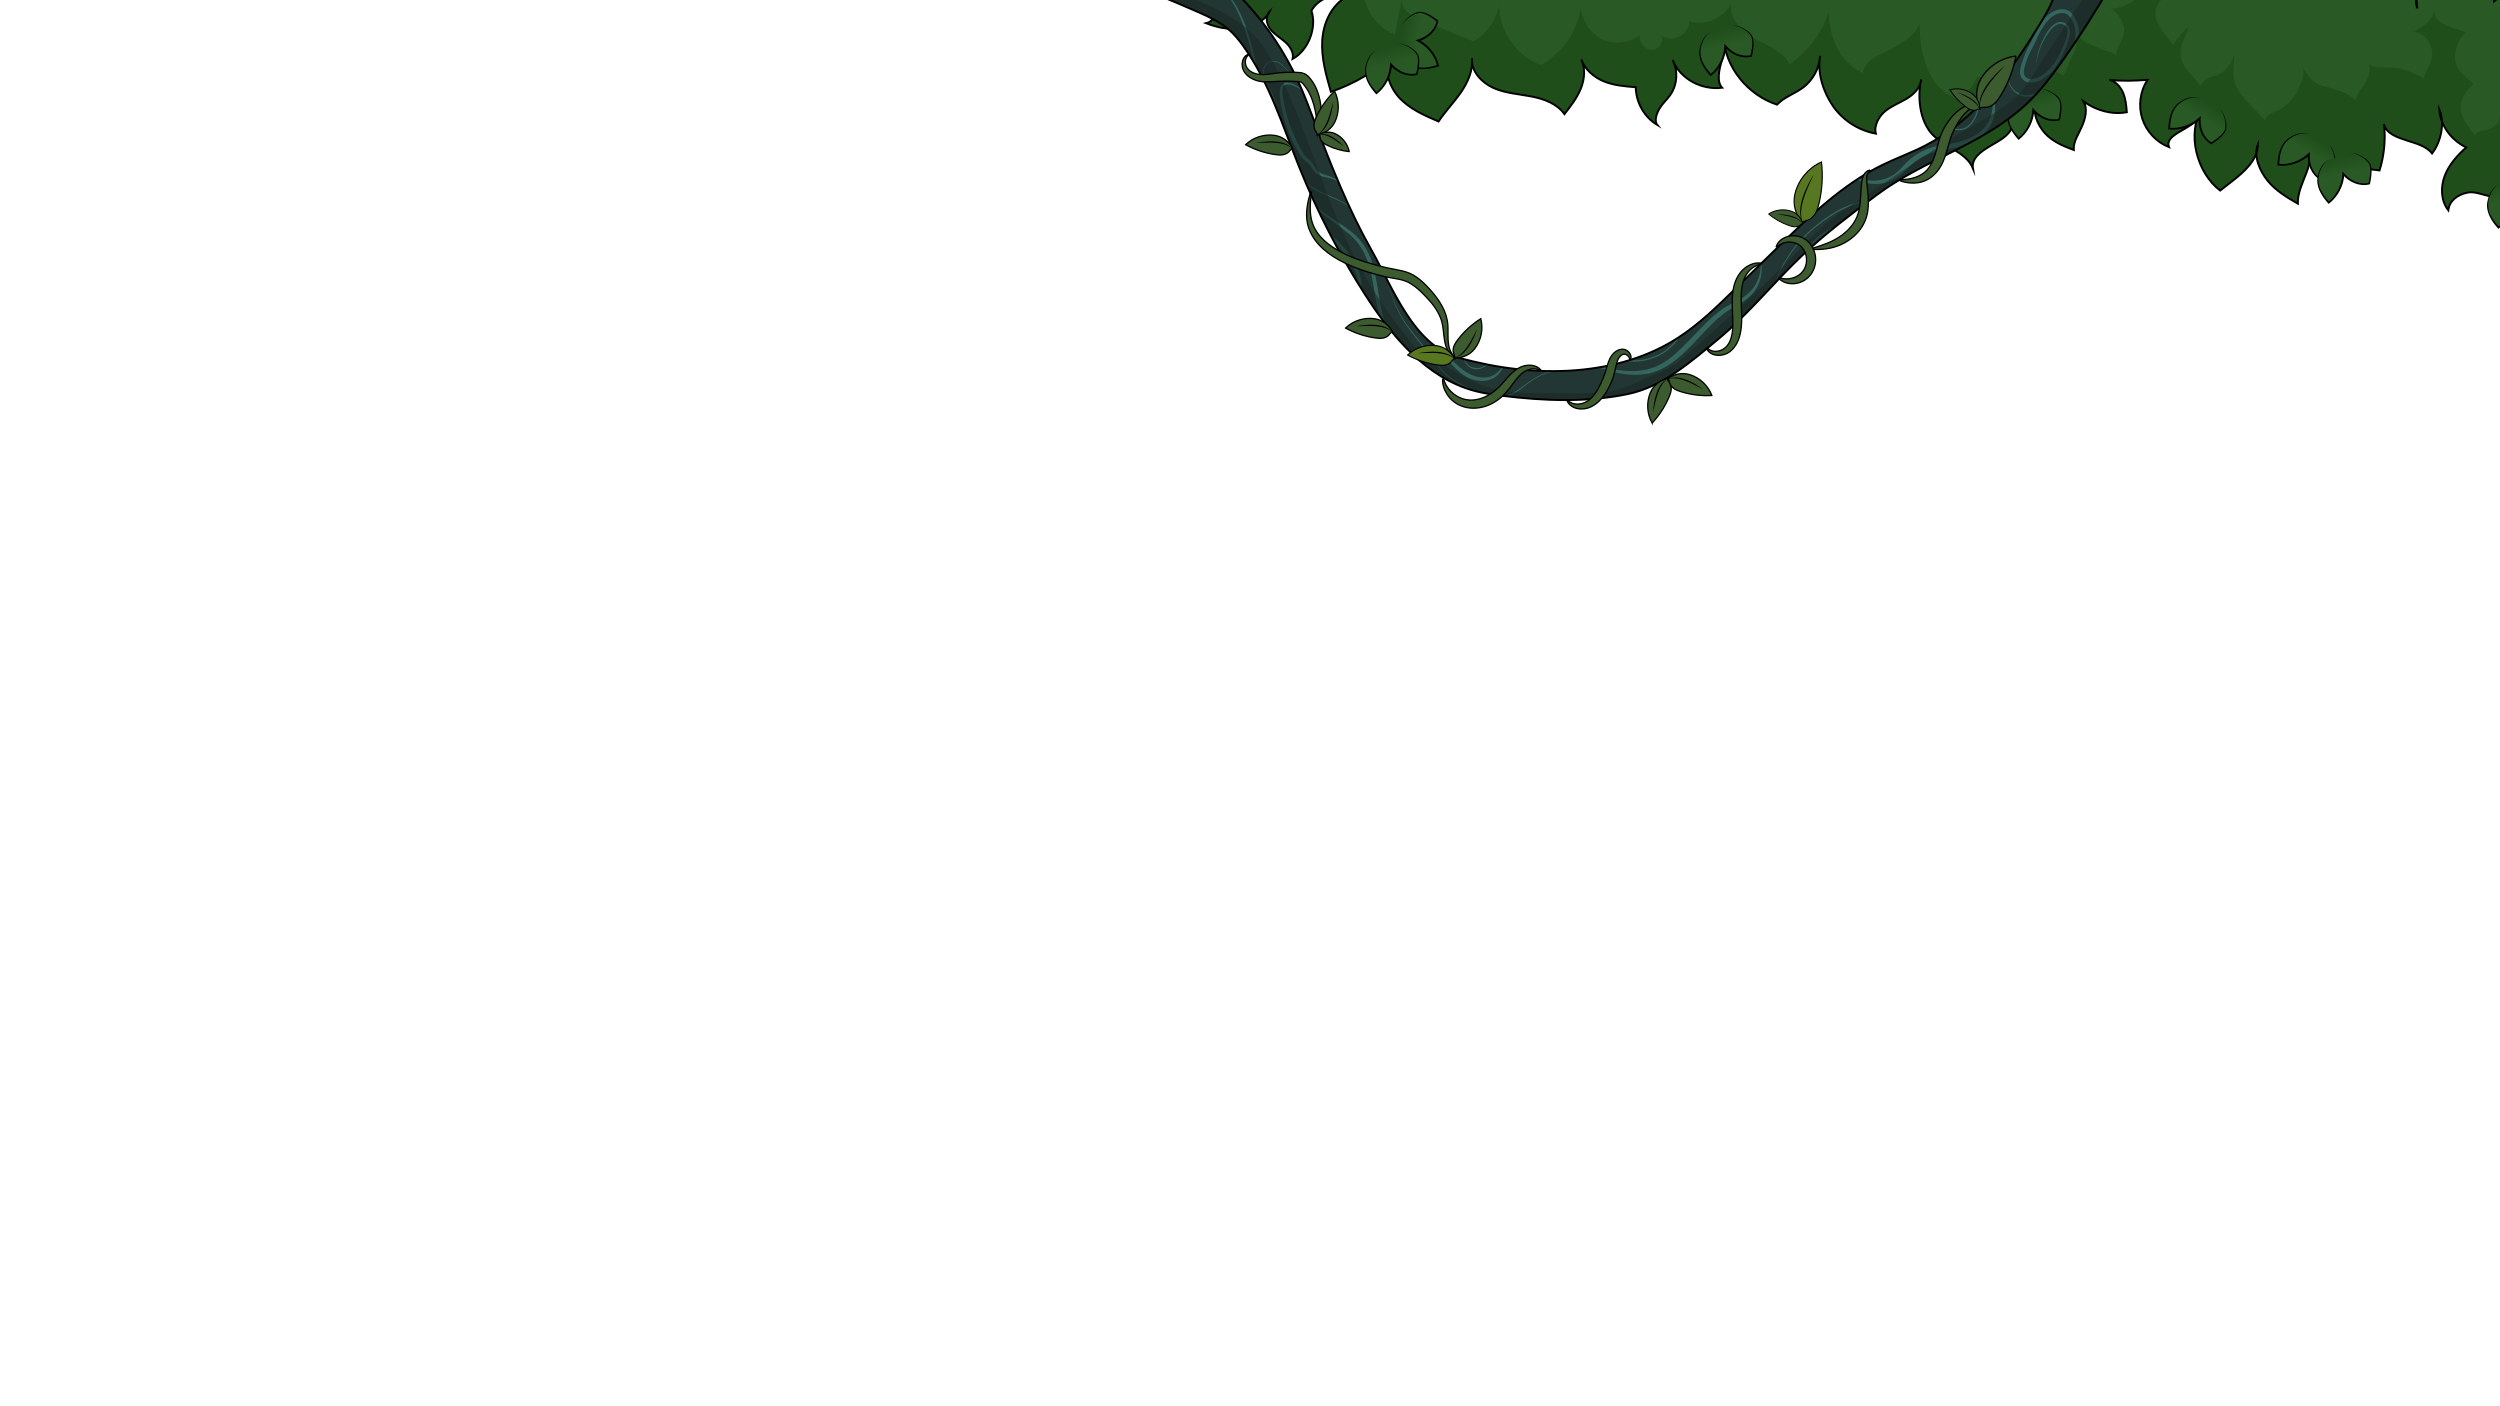 <svg viewBox="0 0 1920 1080" version="1.1" xmlns:xlink="http://www.w3.org/1999/xlink" xmlns="http://www.w3.org/2000/svg">
  <defs>
    <style>
      .cls-1 {
        fill: #577721;
        stroke-width: .89px;
      }

      .cls-1, .cls-2, .cls-3, .cls-4, .cls-5 {
        stroke-miterlimit: 10;
      }

      .cls-1, .cls-3, .cls-4, .cls-5 {
        stroke: #000;
      }

      .cls-6 {
        clip-path: url(#clippath);
      }

      .cls-7 {
        fill: #223633;
      }

      .cls-7, .cls-8, .cls-9, .cls-10, .cls-11, .cls-12, .cls-13, .cls-14, .cls-15, .cls-16, .cls-17, .cls-18, .cls-19, .cls-20, .cls-21 {
        stroke-width: 0px;
      }

      .cls-8, .cls-2, .cls-5 {
        fill: none;
      }

      .cls-9 {
        fill: url(#linear-gradient);
      }

      .cls-2 {
        stroke: #34665d;
      }

      .cls-10 {
        fill: #182623;
        mix-blend-mode: multiply;
        opacity: .52;
      }

      .cls-10, .cls-22 {
        isolation: isolate;
      }

      .cls-23 {
        clip-path: url(#clippath-1);
      }

      .cls-11 {
        fill: #000;
      }

      .cls-3, .cls-4 {
        fill: #3c5b2e;
      }

      .cls-4 {
        stroke-width: .75px;
      }

      .cls-12 {
        fill: #295924;
      }

      .cls-13 {
        fill: url(#linear-gradient-4);
      }

      .cls-14 {
        fill: url(#linear-gradient-2);
      }

      .cls-15 {
        fill: url(#linear-gradient-3);
      }

      .cls-16 {
        fill: url(#linear-gradient-8);
      }

      .cls-17 {
        fill: url(#linear-gradient-7);
      }

      .cls-18 {
        fill: url(#linear-gradient-5);
      }

      .cls-19 {
        fill: url(#linear-gradient-6);
      }

      .cls-5 {
        stroke-width: 1.5px;
      }

      .cls-20 {
        fill: #1f4e1a;
      }

      .cls-21 {
        fill: #34665d;
      }
    </style>
    <clipPath id="clippath">
      <path d="M1856.34,5.69c-2-5.08-.48-11.34,3.63-14.95,3.57-3.13,8.59-4.2,12.14-7.35s6.21-10.78,1.64-12.06c2.99,1.94,6.89.98,10.43.61,16-1.67,31.74,12.86,31.36,28.94,4.26-3.72,10.32-5.3,15.51-3.06-4.39-2.09-5.76-7.84-4.99-12.64.77-4.8,3.08-9.24,3.94-14.03.86-4.78-.25-10.54-4.52-12.87,14.01.16,28.63,1.55,40.53,8.97,11.89,7.42,22.39,21.29,17.84,34.55-.63-7.36,3.47-14.9,9.98-18.38,3.75-2,8.18-2.75,11.49-5.42,4.26-3.43,6.98-9.58,4.59-14.5,8.52,4.51,14.89,12.89,16.96,22.31,2.06,9.42.57,19.03-5.28,26.69,4.32-7.24,12.45-12.05,20.87-12.36,6.32-.24,12.57,1.88,18.87,1.48,6.31-.4,15.07-3.72,14.65-10.02,1.21,11.69,11.19,21.24,11.75,32.99.36,7.52-3.34,14.77-8.46,20.29-5.12,5.52-9.38,11.59-15.77,15.57,6.72-3.82,14.71,1.41,21.41,5.27,6.04,3.48,12.67,5.95,19.51,7.29-7.75,1.51-14.75,6.53-18.67,13.39-1.97,3.45-3.21,7.34-5.67,10.46s-7.28,6.86-10.92,5.26c9.27,7.68,13.55,20.88,10.55,32.53-6.5-5.3-15.86-4.29-24.22-3.68-8.36.62-18.44,1.3-22.93-5.78,5.76,7.36,8.09,17.29,6.23,26.45-1.8,8.83-7.13,18.41-2.47,26.12-10.53-9.43-23.96-15.58-37.98-17.37-5.1-.65-10.37-.77-15.12-2.74-4.75-1.97-9.97-7.84-9.68-12.97.93,7.53-1.94,15.44-7.49,20.62-2.21,2.06-4.83,3.74-6.59,6.21-1.75,2.46-2.37,6.14-.34,8.38-7.22-2.99-14.65-6.11-20.17-11.64-5.53-5.53-10.22-14.83-7.22-22.04-5.48,3.91-12.52,5.55-19.17,4.49-6.02-.96-11.96-4.04-17.91-2.71-7.31,1.64-13.45,6.07-14.38,13.5-5.69-7.29-6.03-17.74-2.76-26.38s9.65-15.75,16.53-21.92c-11.36-5.45-19.81-16.56-20.66-29.14,4.44,10.45,1.36,24.8-5.54,33.82-4.58-5.85-12.44-7.69-19.49-10s-15.93-5.26-17.43-12.53c1.31,11.92.13,24.11-3.44,35.55-10.22-1.57-20.73-.91-30.83-3.09-10.1-2.19-20.74-8.9-23.81-18.77,3.42,7.45,1.33,16.21-1.59,23.87s-6.7,15.33-6.54,23.52c-8.39-4.87-16.94-9.97-23.08-17.49-6.14-7.52-11.1-18.88-7.59-27.93-.15,11.96-10.48,20.97-19.92,28.32-3.02,2.35-6.04,4.69-9.06,7.04-18.03-13.84-25.82-43.65-14.06-63.11.6,7.03-6.68,11.8-12.74,15.41s-15.12,7.83-12.45,14.36c-9.64-3.78-17.4-12.06-20.55-21.91-3.15-9.85-1.65-21.1,4-29.78-9.54.71-19.84,1.1-29.33-.07,4.93,1.18,8.68,5.38,10.64,10.06,1.96,4.67,2.41,9.81,2.83,14.86-11.56,2.13-23.6-1.36-33.15-8.22,3.16,5.66,1.37,12.75-1.13,18.73-2.5,5.98-7,12.06-6.47,18.52-8.03-3.01-16.24-6.44-22.03-12.76-5.79-6.32-10.63-17.24-6.15-24.55-1.48,9.51-9.44,17.37-18.84,19.44-2.88,7.24-10.68,10.94-17.37,14.94s-14.36,9.29-13.05,16.98c-5.41-12.84-22.26-16.12-31.58-26.47-9.33-10.36-11.21-28.23-8.14-41.83-.51,6.33-5.54,11.38-10.95,14.7-5.41,3.32-11.5,5.54-16.47,9.5s-9.15,11.37-7.38,17.47c-13.13-2.34-25.22-10.06-32.85-21-7.63-10.94-12.3-25.62-9.96-38.75-.57,9.48-5.48,18.62-13.08,24.33-6.42,4.82-14.58,7.3-20.05,13.17-22.65-7.54-40.01-28.72-41.2-52.57,2.93,5.82.63,12.75-1.26,18.99-1.89,6.23-4.16,15.86.31,20.59-15.67,1.96-32.19-6.64-38.03-21.32,4.36,8.43,3.6,19.27-1.89,27.01-2.49,3.51-5.83,6.38-8.04,10.08-2.21,3.69-4.51,9.51-1.79,12.84-10-5.97-16.51-17.38-16.56-29.02-8.13-.64-16.4-1.31-24-4.28-7.6-2.96-15.24-9.24-17.8-16.99,3.27,7,2.44,15.37-.49,22.52-2.93,7.15-7.74,13.34-12.5,19.43-5.68-8.11-15.84-11.76-25.57-13.61-9.73-1.85-19.87-2.43-28.91-6.48-9.04-4.05-17.37-12.82-16.5-22.69.85,9.33-3.26,18.45-8.59,26.15s-11.94,14.47-17.12,22.27c-11.07-4.73-22.5-9.71-30.55-18.66-8.04-8.95-12.48-23.8-5.96-33.91-4.79,7.57-12.23,13.07-19.92,17.65-8.3,4.94-17.12,9.02-26.26,12.15-3.72-12.95-7.47-26.21-6.62-39.66s7.2-27.34,19.15-33.57c-10-3.14-22.35,1.76-27.47,10.89,4.39,13.08-2.34,30.45-14.43,37.09,1.15-4.86-2.01-9.74-5.75-13.05-3.74-3.31-8.26-5.82-11.32-9.77s-4.13-10.18-.56-13.68c-3.55,7.93-14.69,11.79-23.3,13.02-8.6,1.23-17.37-.83-25.48-3.95,5.04-1.11,8.48-6.94,7-11.89-.62-2.07-1.94-3.89-2.52-5.97-1.21-4.3,1.02-8.98,4.37-11.93,3.35-2.95,7.66-4.54,11.86-6.07-8.02-20.61-.38-45.28,18.4-56.97-5.53,7.59,1.57,17.96,9,23.7s16.62,12.44,15.74,21.79c1.98-15.42,16.76-29.09,32.28-28.03,5.77,8.43,8.84,18.68,8.68,28.9-.79-20.8,16.48-41.08,36.73-45.92-2.77,7.69,4.24,15.05,10.02,20.82,5.79,5.77,11.01,15.44,5.39,21.37,7.41-5.95,18.34-7.36,27.04-3.52,6.88-17.2,22.24-30.77,40.15-35.48-.86,9.92,7.77,17.91,16.04,23.44s17.77,11.31,20.27,20.94c9.67-11.92,27.51-18.35,42.05-13.44,7.07,2.39,13.73,6.91,21.18,6.64,5.72-16.12,19.13-27.54,35.13-33.58-2.28,8.78,6.58,16.11,14.32,20.85,11.8,7.24,23.61,14.47,35.41,21.71,7.34-16.18,27.19-24.53,44.8-22.22,4.81,8.29,5.14,19.02.83,27.58,10.33-10.4,26.08-13.97,40.34-10.55-2.22,5.05,2.77,9.65,8.1,11.08,5.33,1.44,11.01.34,16.49,1.04,5.48.7,11.46,4.37,11.45,9.89,2.23-15.83,16.04-26.63,28.62-36.49,7.07-5.55,14.15-11.09,21.22-16.64-5.79,9.07,5.47,20.34,15.43,24.4,9.96,4.07,21.6,4.6,30,11.32-2.61-9.43,3.31-19.37,10.42-26.1,7.11-6.73,16.34-10.65,25.37-14.44-6.67,4.32-4.18,14.78.41,21.27,4.59,6.49,10.87,13.28,9.49,21.11,8.08-16.22,26.23-26.32,44.33-25.49-5.27,1.81-4.51,9.38-3.11,14.77s.56,13.4-5,13.56c5.66-8.58,19.24-8.39,29.33-6.44,10.09,1.95,18.92,7.84,27.25,13.85,8.17-22.18,28.49-42.08,51.55-47.28,11.78,8.59,20.38,21.45,23.8,35.63,10.63-16.27,32.14-24.47,51.32-21.34-5.48,4.31-3.96,13.02-.87,19.28s7.37,12.86,5.71,19.64c4.19-11.12,14.51-20.23,25.66-24.34,7.07,10.45,7.56,24.76,8.54,37.33l-.02.06Z" class="cls-8"></path>
    </clipPath>
    <linearGradient gradientUnits="userSpaceOnUse" gradientTransform="translate(0 1080) scale(1 -1)" y2="1021.83" x2="1555.67" y1="971.58" x1="1567.94" id="linear-gradient">
      <stop stop-color="#295924" offset=".49"></stop>
      <stop stop-color="#1f4e1a" offset=".73"></stop>
    </linearGradient>
    <linearGradient gradientUnits="userSpaceOnUse" gradientTransform="translate(0 1080) scale(1 -1)" y2="953.53" x2="1924.16" y1="903.28" x1="1936.43" id="linear-gradient-2">
      <stop stop-color="#295924" offset=".49"></stop>
      <stop stop-color="#1f4e1a" offset=".73"></stop>
    </linearGradient>
    <linearGradient gradientUnits="userSpaceOnUse" gradientTransform="translate(-1087.19 -1056.3) rotate(44.22) scale(1 -1)" y2="1179.42" x2="2863.31" y1="1129.17" x1="2875.57" id="linear-gradient-3">
      <stop stop-color="#295924" offset=".49"></stop>
      <stop stop-color="#1f4e1a" offset=".73"></stop>
    </linearGradient>
    <linearGradient gradientUnits="userSpaceOnUse" gradientTransform="translate(3104.41 914.75) rotate(-65.54) scale(1 -1)" y2="2226.67" x2="-36.03" y1="2176.42" x1="-23.76" id="linear-gradient-4">
      <stop stop-color="#295924" offset=".49"></stop>
      <stop stop-color="#1f4e1a" offset=".73"></stop>
    </linearGradient>
    <linearGradient gradientUnits="userSpaceOnUse" gradientTransform="translate(0 1080) scale(1 -1)" y2="1056.74" x2="1062.41" y1="1006.49" x1="1074.68" id="linear-gradient-5">
      <stop stop-color="#295924" offset=".49"></stop>
      <stop stop-color="#1f4e1a" offset=".73"></stop>
    </linearGradient>
    <linearGradient gradientUnits="userSpaceOnUse" gradientTransform="translate(0 1080) scale(1 -1)" y2="1070.76" x2="1319.17" y1="1020.51" x1="1331.44" id="linear-gradient-6">
      <stop stop-color="#295924" offset=".49"></stop>
      <stop stop-color="#1f4e1a" offset=".73"></stop>
    </linearGradient>
    <linearGradient gradientUnits="userSpaceOnUse" gradientTransform="translate(0 1080) scale(1 -1)" y2="972.68" x2="1793.81" y1="922.43" x1="1806.07" id="linear-gradient-7">
      <stop stop-color="#295924" offset=".49"></stop>
      <stop stop-color="#1f4e1a" offset=".73"></stop>
    </linearGradient>
    <linearGradient gradientUnits="userSpaceOnUse" gradientTransform="translate(-1124.53 -1026.34) rotate(44.69) scale(1 -1)" y2="1210.85" x2="2780.28" y1="1160.59" x1="2792.55" id="linear-gradient-8">
      <stop stop-color="#295924" offset=".49"></stop>
      <stop stop-color="#1f4e1a" offset=".73"></stop>
    </linearGradient>
    <clipPath id="clippath-1">
      <path d="M925.5-11.76c6.43-1.02,13.19.16,18.9,3.3,4.99,2.75,9.07,6.87,12.92,11.07,15.95,17.42,29.21,37.29,39.16,58.71,4.95,10.66,9.08,21.67,13.25,32.65,12.63,33.23,25.76,66.42,43.2,97.4s32.7,73.57,66.92,83.21c59.67,16.81,123.42,14.42,169.18-15.37,15.93-10.37,29.64-23.74,43.24-37.01,10.88-10.62,21.75-21.24,32.63-31.86,24.71-24.12,49.99-48.66,81.03-63.8,10.6-5.17,21.75-9.18,32.25-14.54,38.34-19.56,65.45-55.59,87.76-92.41,5.19-8.57,11.33-18.14,12.81-28.06h40.69c-10.28,17.61-21.26,34.81-32.9,51.54-9.2,13.23-18.88,26.25-30.67,37.23-32.88,30.62-79,42.75-114.93,69.74-19.46,14.61-38.97,29.27-56.65,45.99-22.14,20.95-41.28,45.03-64.74,64.49-20.87,17.3-42.72,36.58-69.27,42.1-31.82,6.61-64.79,5.31-97.04,1.29-6.83-.85-13.67-1.83-20.33-3.58-37.24-9.78-63.96-41.99-84.75-74.4-19.87-30.97-36.81-63.82-50.52-97.97-12.69-31.62-22.88-64.84-42.76-92.52-3.25-4.52-6.77-8.9-10.97-12.56-6.79-5.92-15.1-9.76-23.34-13.41-11.4-5.05-22.89-9.89-34.47-14.52l39.39-6.73v.02Z" class="cls-8"></path>
    </clipPath>
  </defs>
  <g class="cls-22">
    <g data-name="Layer 1" id="Layer_1">
      <g id="FOREGROUND3">
        <g>
          <path d="M1856.34,5.69c-2-5.08-.48-11.34,3.63-14.95,3.57-3.13,8.59-4.2,12.14-7.35,3.55-3.15,6.21-10.78,1.64-12.06,2.99,1.94,6.89.98,10.43.61,16-1.67,31.74,12.86,31.36,28.94,4.26-3.72,10.32-5.3,15.51-3.06-4.39-2.09-5.76-7.84-4.99-12.64s3.08-9.24,3.94-14.03c.86-4.78-.25-10.54-4.52-12.87,14.01.16,28.63,1.55,40.53,8.97,11.89,7.42,22.39,21.29,17.84,34.55-.63-7.36,3.47-14.9,9.98-18.38,3.75-2,8.18-2.75,11.49-5.42,4.26-3.43,6.98-9.58,4.59-14.5,8.52,4.51,14.89,12.89,16.96,22.31,2.06,9.42.57,19.03-5.28,26.69,4.32-7.24,12.45-12.05,20.87-12.36,6.32-.24,12.57,1.88,18.87,1.48,6.31-.4,15.07-3.72,14.65-10.02,1.21,11.69,11.19,21.24,11.75,32.99.36,7.52-3.34,14.77-8.46,20.29-5.12,5.52-9.38,11.59-15.77,15.57,6.72-3.82,14.71,1.41,21.41,5.27,6.04,3.48,12.67,5.95,19.51,7.29-7.75,1.51-14.75,6.53-18.67,13.39-1.97,3.45-3.21,7.34-5.67,10.46s-7.28,6.86-10.92,5.26c9.27,7.68,13.55,20.88,10.55,32.53-6.5-5.3-15.86-4.29-24.22-3.68-8.36.62-18.44,1.3-22.93-5.78,5.76,7.36,8.09,17.29,6.23,26.45-1.8,8.83-7.13,18.41-2.47,26.12-10.53-9.43-23.96-15.58-37.98-17.37-5.1-.65-10.37-.77-15.12-2.74s-9.97-7.84-9.68-12.97c.93,7.53-1.94,15.44-7.49,20.62-2.21,2.06-4.83,3.74-6.59,6.21-1.75,2.46-2.37,6.14-.34,8.38-7.22-2.99-14.65-6.11-20.17-11.64-5.53-5.53-10.22-14.83-7.22-22.04-5.48,3.91-12.52,5.55-19.17,4.49-6.02-.96-11.96-4.04-17.91-2.71-7.31,1.64-13.45,6.07-14.38,13.5-5.69-7.29-6.03-17.74-2.76-26.38s9.65-15.75,16.53-21.92c-11.36-5.45-19.81-16.56-20.66-29.14,4.44,10.45,1.36,24.8-5.54,33.82-4.58-5.85-12.44-7.69-19.49-10s-15.93-5.26-17.43-12.53c1.31,11.92.13,24.11-3.44,35.55-10.22-1.57-20.73-.91-30.83-3.09-10.1-2.19-20.74-8.9-23.81-18.77,3.42,7.45,1.33,16.21-1.59,23.87-2.92,7.66-6.7,15.33-6.54,23.52-8.39-4.87-16.94-9.97-23.08-17.49s-11.1-18.88-7.59-27.93c-.15,11.96-10.48,20.97-19.92,28.32-3.02,2.35-6.04,4.69-9.06,7.04-18.03-13.84-25.82-43.65-14.06-63.11.6,7.03-6.68,11.8-12.74,15.41s-15.12,7.83-12.45,14.36c-9.64-3.78-17.4-12.06-20.55-21.91s-1.65-21.1,4-29.78c-9.54.71-19.84,1.1-29.33-.07,4.93,1.18,8.68,5.38,10.64,10.06,1.96,4.67,2.41,9.81,2.83,14.86-11.56,2.13-23.6-1.36-33.15-8.22,3.16,5.66,1.37,12.75-1.13,18.73s-7,12.06-6.47,18.52c-8.03-3.01-16.24-6.44-22.03-12.76s-10.63-17.24-6.15-24.55c-1.48,9.51-9.44,17.37-18.84,19.44-2.88,7.24-10.68,10.94-17.37,14.94s-14.36,9.29-13.05,16.98c-5.41-12.84-22.26-16.12-31.58-26.47-9.33-10.36-11.21-28.23-8.14-41.83-.51,6.33-5.54,11.38-10.95,14.7-5.41,3.32-11.5,5.54-16.47,9.5s-9.15,11.37-7.38,17.47c-13.13-2.34-25.22-10.06-32.85-21s-12.3-25.62-9.96-38.75c-.57,9.48-5.48,18.62-13.08,24.33-6.42,4.82-14.58,7.3-20.05,13.17-22.65-7.54-40.01-28.72-41.2-52.57,2.93,5.82.63,12.75-1.26,18.99-1.89,6.23-4.16,15.86.31,20.59-15.67,1.96-32.19-6.64-38.03-21.32,4.36,8.43,3.6,19.27-1.89,27.01-2.49,3.51-5.83,6.38-8.04,10.08-2.21,3.69-4.51,9.51-1.79,12.84-10-5.97-16.51-17.38-16.56-29.02-8.13-.64-16.4-1.31-24-4.28-7.6-2.96-15.24-9.24-17.8-16.99,3.27,7,2.44,15.37-.49,22.52-2.93,7.15-7.74,13.34-12.5,19.43-5.68-8.11-15.84-11.76-25.57-13.61s-19.87-2.43-28.91-6.48c-9.04-4.05-17.37-12.82-16.5-22.69.85,9.33-3.26,18.45-8.59,26.15-5.33,7.7-11.94,14.47-17.12,22.27-11.07-4.73-22.5-9.71-30.55-18.66-8.04-8.95-12.48-23.8-5.96-33.91-4.79,7.57-12.23,13.07-19.92,17.65-8.3,4.94-17.12,9.02-26.26,12.15-3.72-12.95-7.47-26.21-6.62-39.66s7.2-27.34,19.15-33.57c-10-3.14-22.35,1.76-27.47,10.89,4.39,13.08-2.34,30.45-14.43,37.09,1.15-4.86-2.01-9.74-5.75-13.05s-8.26-5.82-11.32-9.77-4.13-10.18-.56-13.68c-3.55,7.93-14.69,11.79-23.3,13.02-8.6,1.23-17.37-.83-25.48-3.95,5.04-1.11,8.48-6.94,7-11.89-.62-2.07-1.94-3.89-2.52-5.97-1.21-4.3,1.02-8.98,4.37-11.93,3.35-2.95,7.66-4.54,11.86-6.07-8.02-20.61-.38-45.28,18.4-56.97-5.53,7.59,1.57,17.96,9,23.7s16.62,12.44,15.74,21.79c1.98-15.42,16.76-29.09,32.28-28.03,5.77,8.43,8.84,18.68,8.68,28.9-.79-20.8,16.48-41.08,36.73-45.92-2.77,7.69,4.24,15.05,10.02,20.82,5.79,5.77,11.01,15.44,5.39,21.37,7.41-5.95,18.34-7.36,27.04-3.52,6.88-17.2,22.24-30.77,40.15-35.48-.86,9.92,7.77,17.91,16.04,23.44s17.77,11.31,20.27,20.94c9.67-11.92,27.51-18.35,42.05-13.44,7.07,2.39,13.73,6.91,21.18,6.64,5.72-16.12,19.13-27.54,35.13-33.58-2.28,8.78,6.58,16.11,14.32,20.85,11.8,7.24,23.61,14.47,35.41,21.71,7.34-16.18,27.19-24.53,44.8-22.22,4.81,8.29,5.14,19.02.83,27.58,10.33-10.4,26.08-13.97,40.34-10.55-2.22,5.05,2.77,9.65,8.1,11.08,5.33,1.44,11.01.34,16.49,1.04s11.46,4.37,11.45,9.89c2.23-15.83,16.04-26.63,28.62-36.49,7.07-5.55,14.15-11.09,21.22-16.64-5.79,9.07,5.47,20.34,15.43,24.4,9.96,4.07,21.6,4.6,30,11.32-2.61-9.43,3.31-19.37,10.42-26.1,7.11-6.73,16.34-10.65,25.37-14.44-6.67,4.32-4.18,14.78.41,21.27,4.59,6.49,10.87,13.28,9.49,21.11,8.08-16.22,26.23-26.32,44.33-25.49-5.27,1.81-4.51,9.38-3.11,14.77s.56,13.4-5,13.56c5.66-8.58,19.24-8.39,29.33-6.44,10.09,1.95,18.92,7.84,27.25,13.85,8.17-22.18,28.49-42.08,51.55-47.28,11.78,8.59,20.38,21.45,23.8,35.63,10.63-16.27,32.14-24.47,51.32-21.34-5.48,4.31-3.96,13.02-.87,19.28s7.37,12.86,5.71,19.64c4.19-11.12,14.51-20.23,25.66-24.34,7.07,10.45,7.56,24.76,8.54,37.33l-.02.06Z" class="cls-20"></path>
          <g class="cls-6">
            <path d="M971.45-64.63c-9.82,6.92-13.61,21.2-8.52,32.09s18.49,17.12,30.09,14.01c-1.99,5.45-1.04,11.88,2.44,16.52,1.2-7.57,4.31-14.83,8.98-20.91,8.24,14.6,30.03,18.22,42.57,7.1-2.65,17.42,7.98,35.97,24.34,42.5,1.61-8.69,3.22-17.38,4.83-26.07.81,8.23,9.55,12.48,17.21,15.6,12.75,5.18,25.5,10.36,38.25,15.55,12.08-7.08,20.16-20.54,20.73-34.53-4.92,20.65,10.94,46.31,31.19,52.67,15.79-8.82,27.3-24.96,30.47-42.77,1.72,9.73,7.98,19.62,17.13,23.36,9.15,3.74,20.17,2.45,28.22-3.29-.6,5.34,3.63,11.02,9,11.15s9.95-6.4,7.35-11.1c7.89,6.4,22.07-.81,21.54-10.95,12.83,4.75,29.59-3.99,33.92-16.97-6.02,10.26,4.49,23.41,14.78,29.36,10.29,5.95,22.9,10.04,28.43,20.56,14.15-9.65,24.95-24.11,30.18-40.41,0,0-1.59,35.1,26.8,47.42,0,0-2.61-.75,3.36-8.22,5.98-7.47,36.61-14.94,39.6-31.38,0,0-2.99,52.3,32.12,59.77,0,0,6.35-6.72,11.95-17.18,0,0,11.21,1.49,16.44-8.59,11.17.27,20.91-8.48,20.92-19.71v1.03c0,7.22,4.8,13.07,9.7,16.03,6.16,3.72,13.06,5.99,19,10.02,2.34-2.85,3.26-7.26,4.9-10.55,2.03-4.07,4.57-7.92,5.21-12.56.56-4.08-.21-10.62-1.45-14.52.86,13.39,22.53,16.81,32.06,21.67.44-7.26,6.86-12.25,6.05-20.18-.48-4.65-5.74-14.45-10.84-15.32,7.75.64,18.51-4.52,23.45-10.83-3.93,2.39-15.57-4.34-17.1,0,4.95-12.99,33.54-10.62,33.62,3.36-12.4,14.21.81,23.88,8.71,35.8,1.75-4.11,8.93-13.07,12.21-14.14-3.71,8.58-9.21,17.54-5.08,27.23,2.91,6.82,9.67,11.68,13.64,17.94,1.93-2.84,2.76-4.63,6.27-6.1,3.69-1.54,7.34-1.74,10.69-4.31,4.02-3.08,9.18-9.95,9.21-15.34.04,10.66-3.35,19.84,3.43,29.92,5.44,8.09,13.68,14.91,20,22.23,1.68-4.65,5.37-5.59,9.53-7.4,4.93-2.15,8.95-5.77,12.24-9.99,3.85-4.95,10.92-18.7,6.34-24.67,4.27,6.54,7.62,13.34,16.09,15.62,8.43,2.27,18.77,4.76,25.32,11.2,1.1-5.99,6.89-11.08,9.22-16.74,1.79-4.34,2.13-8.41.57-12.88,1.81,5.5,11.37,4.27,15.86,4.3,10.08.05,18.11,3.99,26.98,8.24,1.42-6.31,6.47-12.03,6.38-18.8-.1-7.09-6.4-17.16-14.15-16.71,3.99-2.67,8.15-4.47,11.55-8.21,2.04-2.25,3.48-6,4.52-7.85-.7,11.56,17.25,12.87,24.21,16.51-6.3,3.83-9.32,14.46-8.49,21.42.96,8.08,8.42,13.24,14.06,18.07-6.1,5.39-10.28,11.56-9.63,20.33.52,6.99,6.73,13.51,10.48,19.18,1.61-2.81,6.44-3.57,9.33-4.37,5.25-1.46,10.79-5.58,10.1-11.95,1.2,2.31,4.73,2.13,7,2.67-5.17,5.84-4.62,14.36-1.43,21.03,4.01,8.37,11.68,11.19,16.75,18.13,1.46-4.28,6.56-7.2,9.57-10.3,5.04-5.18,10.49-13.67,6.57-21.07.11,3.96,2.9,7.07,6.21,9.24,3.31,2.17,7.19,3.25,10.97,4.42,11.16,3.45,22.02,7.9,32.39,13.27,4.22-7.52,8.54-15.4,8.88-24.02.39-10-5.19-20-13.9-24.92,5.86,4.21,13.55,2.98,20.52,1.1s13.99-4.66,21.16-3.8c.97-4.05-1.97-7.91-4.82-10.95-3.33-3.55-6.88-7.01-11.2-9.28-4.31-2.26-9.53-3.21-14.1-1.55,11.77-5.49,18.67-18.59,18.27-31.57-2.22,2.47-4.62,5.06-7.82,5.97-4.77,1.36-9.61-1.36-14.24-3.12s-10.98-2.05-13.44,2.25c3.45-4.7,5.83-9.24,7.81-14.72,1.98-5.49,2.39-11.78-.13-17.04-2.58-5.38-7.78-8.94-12.76-12.25l-16.8-31.8-943-41.18-61,27.22h.03Z" class="cls-12"></path>
          </g>
          <path d="M1856.34,5.69c-2-5.08-.48-11.34,3.63-14.95,3.57-3.13,8.59-4.2,12.14-7.35,3.55-3.15,6.21-10.78,1.64-12.06,2.99,1.94,6.89.98,10.43.61,16-1.67,31.74,12.86,31.36,28.94,4.26-3.72,10.32-5.3,15.51-3.06-4.39-2.09-5.76-7.84-4.99-12.64s3.08-9.24,3.94-14.03c.86-4.78-.25-10.54-4.52-12.87,14.01.16,28.63,1.55,40.53,8.97,11.89,7.42,22.39,21.29,17.84,34.55-.63-7.36,3.47-14.9,9.98-18.38,3.75-2,8.18-2.75,11.49-5.42,4.26-3.43,6.98-9.58,4.59-14.5,8.52,4.51,14.89,12.89,16.96,22.31,2.06,9.42.57,19.03-5.28,26.69,4.32-7.24,12.45-12.05,20.87-12.36,6.32-.24,12.57,1.88,18.87,1.48,6.31-.4,15.07-3.72,14.65-10.02,1.21,11.69,11.19,21.24,11.75,32.99.36,7.52-3.34,14.77-8.46,20.29-5.12,5.52-9.38,11.59-15.77,15.57,6.72-3.82,14.71,1.41,21.41,5.27,6.04,3.48,12.67,5.95,19.51,7.29-7.75,1.51-14.75,6.53-18.67,13.39-1.97,3.45-3.21,7.34-5.67,10.46s-7.28,6.86-10.92,5.26c9.27,7.68,13.55,20.88,10.55,32.53-6.5-5.3-15.86-4.29-24.22-3.68-8.36.62-18.44,1.3-22.93-5.78,5.76,7.36,8.09,17.29,6.23,26.45-1.8,8.83-7.13,18.41-2.47,26.12-10.53-9.43-23.96-15.58-37.98-17.37-5.1-.65-10.37-.77-15.12-2.74s-9.97-7.84-9.68-12.97c.93,7.53-1.94,15.44-7.49,20.62-2.21,2.06-4.83,3.74-6.59,6.21-1.75,2.46-2.37,6.14-.34,8.38-7.22-2.99-14.65-6.11-20.17-11.64-5.53-5.53-10.22-14.83-7.22-22.04-5.48,3.91-12.52,5.55-19.17,4.49-6.02-.96-11.96-4.04-17.91-2.71-7.31,1.64-13.45,6.07-14.38,13.5-5.69-7.29-6.03-17.74-2.76-26.38s9.65-15.75,16.53-21.92c-11.36-5.45-19.81-16.56-20.66-29.14,4.44,10.45,1.36,24.8-5.54,33.82-4.58-5.85-12.44-7.69-19.49-10s-15.93-5.26-17.43-12.53c1.31,11.92.13,24.11-3.44,35.55-10.22-1.57-20.73-.91-30.83-3.09-10.1-2.19-20.74-8.9-23.81-18.77,3.42,7.45,1.33,16.21-1.59,23.87-2.92,7.66-6.7,15.33-6.54,23.52-8.39-4.87-16.94-9.97-23.08-17.49s-11.1-18.88-7.59-27.93c-.15,11.96-10.48,20.97-19.92,28.32-3.02,2.35-6.04,4.69-9.06,7.04-18.03-13.84-25.82-43.65-14.06-63.11.6,7.03-6.68,11.8-12.74,15.41s-15.12,7.83-12.45,14.36c-9.64-3.78-17.4-12.06-20.55-21.91s-1.65-21.1,4-29.78c-9.54.71-19.84,1.1-29.33-.07,4.93,1.18,8.68,5.38,10.64,10.06,1.96,4.67,2.41,9.81,2.83,14.86-11.56,2.13-23.6-1.36-33.15-8.22,3.16,5.66,1.37,12.75-1.13,18.73s-7,12.06-6.47,18.52c-8.03-3.01-16.24-6.44-22.03-12.76s-10.63-17.24-6.15-24.55c-1.48,9.51-9.44,17.37-18.84,19.44-2.88,7.24-10.68,10.94-17.37,14.94s-14.36,9.29-13.05,16.98c-5.41-12.84-22.26-16.12-31.58-26.47-9.33-10.36-11.21-28.23-8.14-41.83-.51,6.33-5.54,11.38-10.95,14.7-5.41,3.32-11.5,5.54-16.47,9.5s-9.15,11.37-7.38,17.47c-13.13-2.34-25.22-10.06-32.85-21s-12.3-25.62-9.96-38.75c-.57,9.48-5.48,18.62-13.08,24.33-6.42,4.82-14.58,7.3-20.05,13.17-22.65-7.54-40.01-28.72-41.2-52.57,2.93,5.82.63,12.75-1.26,18.99-1.89,6.23-4.16,15.86.31,20.59-15.67,1.96-32.19-6.64-38.03-21.32,4.36,8.43,3.6,19.27-1.89,27.01-2.49,3.51-5.83,6.38-8.04,10.08-2.21,3.69-4.51,9.51-1.79,12.84-10-5.97-16.51-17.38-16.56-29.02-8.13-.64-16.4-1.31-24-4.28-7.6-2.96-15.24-9.24-17.8-16.99,3.27,7,2.44,15.37-.49,22.52-2.93,7.15-7.74,13.34-12.5,19.43-5.68-8.11-15.84-11.76-25.57-13.61s-19.87-2.43-28.91-6.48c-9.04-4.05-17.37-12.82-16.5-22.69.85,9.33-3.26,18.45-8.59,26.15-5.33,7.7-11.94,14.47-17.12,22.27-11.07-4.73-22.5-9.71-30.55-18.66-8.04-8.95-12.48-23.8-5.96-33.91-4.79,7.57-12.23,13.07-19.92,17.65-8.3,4.94-17.12,9.02-26.26,12.15-3.72-12.95-7.47-26.21-6.62-39.66s7.2-27.34,19.15-33.57c-10-3.14-22.35,1.76-27.47,10.89,4.39,13.08-2.34,30.45-14.43,37.09,1.15-4.86-2.01-9.74-5.75-13.05s-8.26-5.82-11.32-9.77-4.13-10.18-.56-13.68c-3.55,7.93-14.69,11.79-23.3,13.02-8.6,1.23-17.37-.83-25.48-3.95,5.04-1.11,8.48-6.94,7-11.89-.62-2.07-1.94-3.89-2.52-5.97-1.21-4.3,1.02-8.98,4.37-11.93,3.35-2.95,7.66-4.54,11.86-6.07-8.02-20.61-.38-45.28,18.4-56.97-5.53,7.59,1.57,17.96,9,23.7s16.62,12.44,15.74,21.79c1.98-15.42,16.76-29.09,32.28-28.03,5.77,8.43,8.84,18.68,8.68,28.9-.79-20.8,16.48-41.08,36.73-45.92-2.77,7.69,4.24,15.05,10.02,20.82,5.79,5.77,11.01,15.44,5.39,21.37,7.41-5.95,18.34-7.36,27.04-3.52,6.88-17.2,22.24-30.77,40.15-35.48-.86,9.92,7.77,17.91,16.04,23.44s17.77,11.31,20.27,20.94c9.67-11.92,27.51-18.35,42.05-13.44,7.07,2.39,13.73,6.91,21.18,6.64,5.72-16.12,19.13-27.54,35.13-33.58-2.28,8.78,6.58,16.11,14.32,20.85,11.8,7.24,23.61,14.47,35.41,21.71,7.34-16.18,27.19-24.53,44.8-22.22,4.81,8.29,5.14,19.02.83,27.58,10.33-10.4,26.08-13.97,40.34-10.55-2.22,5.05,2.77,9.65,8.1,11.08,5.33,1.44,11.01.34,16.49,1.04s11.46,4.37,11.45,9.89c2.23-15.83,16.04-26.63,28.62-36.49,7.07-5.55,14.15-11.09,21.22-16.64-5.79,9.07,5.47,20.34,15.43,24.4,9.96,4.07,21.6,4.6,30,11.32-2.61-9.43,3.31-19.37,10.42-26.1,7.11-6.73,16.34-10.65,25.37-14.44-6.67,4.32-4.18,14.78.41,21.27,4.59,6.49,10.87,13.28,9.49,21.11,8.08-16.22,26.23-26.32,44.33-25.49-5.27,1.81-4.51,9.38-3.11,14.77s.56,13.4-5,13.56c5.66-8.58,19.24-8.39,29.33-6.44,10.09,1.95,18.92,7.84,27.25,13.85,8.17-22.18,28.49-42.08,51.55-47.28,11.78,8.59,20.38,21.45,23.8,35.63,10.63-16.27,32.14-24.47,51.32-21.34-5.48,4.31-3.96,13.02-.87,19.28s7.37,12.86,5.71,19.64c4.19-11.12,14.51-20.23,25.66-24.34,7.07,10.45,7.56,24.76,8.54,37.33l-.02.06Z" class="cls-5"></path>
        </g>
        <g>
          <g>
            <path d="M1551.02,73.44c-5.8,1.49-9.69,11.58-8.99,17.53s4.36,11.11,8.34,15.59c6.65-5.33,10.85-13.61,11.2-22.13,5.2,5.99,12.1,9.1,19.85,7.43.99-4.62,1.97-9.44.84-14.02s-10.56-9.73-15.28-9.58" class="cls-9"></path>
            <path d="M1551.02,73.44c-3.14,1.01-5.14,3.92-6.49,6.77-2.85,5.95-2.89,12.56.61,18.24,1.58,2.77,3.59,5.28,5.72,7.68l-.9-.08c7.03-5.62,10.95-14.54,10.98-23.47,4.89,6.32,12.24,10.49,20.36,8.68l-.48.48c.9-3.99,1.81-8.01,1.33-12.08-.17-1.32-.43-2.6-1.26-3.67-1.55-2.16-3.83-3.81-6.18-5.16-2.4-1.27-4.98-2.46-7.73-2.56,2.78-.08,5.46.99,7.94,2.18,3.58,1.87,7.75,4.63,8.12,9.09.63,4.31-.25,8.67-1.08,12.85l-.4.09c-7.62,1.9-15.64-1.71-20.54-7.56l1.28-.45c-.15,4.37-1.35,8.67-3.34,12.55-2.08,4.07-5.05,7.67-8.68,10.44l-.41-.46c-4.28-4.87-8.32-10.77-8.35-17.53.22-5.86,3.39-14.25,9.49-16.02h.01Z" class="cls-11"></path>
          </g>
          <g>
            <path d="M1919.51,141.74c-5.8,1.49-9.69,11.58-8.99,17.53s4.36,11.11,8.34,15.59c6.65-5.33,10.85-13.61,11.2-22.13,5.2,5.99,12.1,9.1,19.85,7.43.99-4.62,1.97-9.44.84-14.02-1.14-4.59-10.56-9.73-15.28-9.58" class="cls-14"></path>
            <path d="M1919.51,141.74c-3.14,1.01-5.14,3.92-6.49,6.77-2.85,5.95-2.89,12.56.61,18.24,1.58,2.77,3.59,5.28,5.72,7.68l-.9-.08c7.03-5.62,10.95-14.54,10.98-23.47,4.89,6.32,12.24,10.49,20.36,8.68l-.48.48c.9-3.99,1.81-8.01,1.33-12.08-.17-1.32-.43-2.6-1.26-3.67-1.55-2.16-3.83-3.81-6.18-5.16-2.4-1.27-4.98-2.46-7.74-2.56,2.78-.08,5.46.99,7.94,2.18,3.58,1.87,7.75,4.63,8.12,9.09.64,4.31-.25,8.67-1.08,12.85l-.4.09c-7.62,1.9-15.64-1.71-20.54-7.56l1.28-.45c-.15,4.37-1.35,8.67-3.34,12.55-2.08,4.07-5.05,7.67-8.68,10.44l-.41-.46c-4.28-4.87-8.32-10.77-8.35-17.53.22-5.86,3.39-14.25,9.49-16.02h.02Z" class="cls-11"></path>
          </g>
          <g>
            <path d="M1773.28,103.25c-5.2-2.98-15.02,1.54-18.66,6.29s-4.62,11.01-4.9,16.99c8.48.82,17.27-2.19,23.46-8.04-.45,7.92,2.33,14.96,9.05,19.17,3.93-2.62,8-5.39,10.38-9.47s-.78-14.34-4.27-17.52" class="cls-15"></path>
            <path d="M1773.28,103.25c-2.95-1.47-6.42-.78-9.37.32-6.21,2.3-10.81,6.96-12.28,13.49-.8,3.08-1.11,6.29-1.26,9.5l-.59-.68c8.96.87,17.99-2.79,24.24-9.17-.91,7.94,1.45,16.06,8.54,20.42h-.67c3.43-2.23,6.88-4.48,9.38-7.73.8-1.06,1.51-2.17,1.66-3.51.4-2.63-.09-5.4-.83-8.01-.83-2.58-1.85-5.23-3.76-7.23,2.05,1.89,3.22,4.51,4.17,7.1,1.26,3.84,2.33,8.73-.52,12.18-2.47,3.42-6.01,5.89-9.42,8.23l-.32.22-.35-.21c-6.79-3.95-10.02-12.13-9.45-19.74l1.23.57c-3.15,3.03-7.02,5.27-11.14,6.67-4.32,1.47-8.97,1.97-13.5,1.43l.03-.62c.33-6.47,1.55-13.52,6.24-18.39,4.24-4.05,12.37-7.85,17.97-4.86h0v.02Z" class="cls-11"></path>
          </g>
          <g>
            <path d="M1074.62,36.14c-1.04,5.9,6.53,13.61,12.23,15.44,5.7,1.82,11.92.63,17.65-1.14-2.1-8.26-7.9-15.51-15.5-19.36,7.61-2.26,13.29-7.25,14.98-15-3.8-2.81-7.77-5.7-12.42-6.57-4.65-.86-13.23,5.58-15.05,9.94" class="cls-13"></path>
            <path d="M1074.62,36.14c-.38,3.27,1.44,6.31,3.47,8.71,4.23,5.05,10.23,7.83,16.85,7,3.17-.29,6.29-1.08,9.36-2.03l-.44.79c-2.21-8.72-8.71-15.99-16.82-19.71,7.78-1.83,14.62-6.8,16.33-14.94l.24.63c-3.26-2.47-6.54-4.96-10.45-6.21-1.27-.39-2.55-.68-3.86-.38-2.61.51-5.05,1.91-7.26,3.49-2.15,1.65-4.3,3.51-5.53,5.98,1.08-2.57,3.16-4.56,5.27-6.32,3.19-2.48,7.43-5.14,11.64-3.63,4.05,1.17,7.58,3.67,10.93,6.08l.32.23-.08.4c-1.42,7.72-8.03,13.53-15.38,15.56l.12-1.35c3.92,1.94,7.34,4.82,10.04,8.23,2.84,3.57,4.89,7.77,5.91,12.22l-.59.18c-6.2,1.88-13.25,3.12-19.42.34-5.24-2.62-11.57-8.98-10.66-15.27h0Z" class="cls-11"></path>
          </g>
          <g>
            <path d="M1057.76,38.52c-5.8,1.49-9.69,11.58-8.99,17.53.7,5.95,4.36,11.11,8.34,15.59,6.65-5.33,10.85-13.61,11.2-22.13,5.2,5.99,12.1,9.1,19.85,7.43.99-4.62,1.97-9.44.84-14.02-1.14-4.59-10.56-9.73-15.28-9.58" class="cls-18"></path>
            <path d="M1057.76,38.52c-3.14,1.01-5.14,3.92-6.49,6.77-2.85,5.95-2.89,12.56.61,18.24,1.58,2.77,3.59,5.28,5.72,7.68l-.9-.08c7.03-5.62,10.95-14.54,10.98-23.47,4.89,6.32,12.24,10.49,20.36,8.68l-.48.48c.9-3.99,1.81-8.01,1.33-12.08-.17-1.32-.43-2.6-1.26-3.67-1.55-2.16-3.83-3.81-6.18-5.16-2.4-1.27-4.98-2.46-7.73-2.56,2.78-.08,5.46.99,7.94,2.18,3.58,1.87,7.75,4.63,8.12,9.09.63,4.31-.25,8.67-1.08,12.85l-.4.09c-7.62,1.9-15.64-1.71-20.54-7.56l1.28-.45c-.15,4.37-1.35,8.67-3.34,12.55-2.08,4.07-5.05,7.67-8.68,10.44l-.41-.46c-4.28-4.87-8.32-10.77-8.35-17.53.22-5.86,3.39-14.25,9.49-16.02h.01Z" class="cls-11"></path>
          </g>
          <g>
            <path d="M1314.52,24.5c-5.8,1.49-9.69,11.58-8.99,17.53.7,5.95,4.36,11.11,8.34,15.59,6.65-5.33,10.85-13.61,11.2-22.13,5.2,5.99,12.1,9.1,19.85,7.43.99-4.62,1.97-9.44.84-14.02-1.14-4.59-10.56-9.73-15.28-9.58" class="cls-19"></path>
            <path d="M1314.52,24.5c-3.14,1.01-5.14,3.92-6.49,6.77-2.85,5.95-2.89,12.56.61,18.24,1.58,2.77,3.59,5.28,5.72,7.68l-.9-.08c7.03-5.62,10.95-14.54,10.98-23.47,4.89,6.32,12.24,10.49,20.36,8.68l-.48.48c.9-3.99,1.81-8.01,1.33-12.08-.17-1.32-.43-2.6-1.26-3.67-1.55-2.16-3.83-3.81-6.18-5.16-2.4-1.27-4.98-2.46-7.74-2.56,2.78-.08,5.46.99,7.94,2.18,3.58,1.87,7.75,4.63,8.12,9.09.64,4.31-.25,8.67-1.08,12.85l-.4.09c-7.62,1.9-15.64-1.71-20.54-7.56l1.28-.45c-.15,4.37-1.35,8.67-3.34,12.55-2.08,4.07-5.05,7.67-8.68,10.44l-.41-.46c-4.28-4.87-8.32-10.77-8.35-17.53.22-5.86,3.39-14.25,9.49-16.02h.02Z" class="cls-11"></path>
          </g>
          <g>
            <path d="M1789.15,122.58c-5.8,1.49-9.69,11.58-8.99,17.53s4.36,11.11,8.34,15.59c6.65-5.33,10.85-13.61,11.2-22.13,5.2,5.99,12.1,9.1,19.85,7.43.99-4.62,1.97-9.44.84-14.02s-10.56-9.73-15.28-9.58" class="cls-17"></path>
            <path d="M1789.15,122.58c-3.14,1.01-5.14,3.92-6.49,6.77-2.85,5.95-2.89,12.56.61,18.24,1.58,2.77,3.59,5.28,5.72,7.68l-.9-.08c7.03-5.62,10.95-14.54,10.98-23.47,4.89,6.32,12.24,10.49,20.36,8.68l-.48.48c.9-3.99,1.81-8.01,1.33-12.08-.17-1.32-.43-2.6-1.26-3.67-1.55-2.16-3.83-3.81-6.18-5.16-2.4-1.27-4.98-2.46-7.73-2.56,2.78-.08,5.46.99,7.94,2.18,3.58,1.87,7.75,4.63,8.12,9.09.63,4.31-.25,8.67-1.08,12.85l-.4.09c-7.62,1.9-15.64-1.71-20.54-7.56l1.28-.45c-.15,4.37-1.35,8.67-3.34,12.55-2.08,4.07-5.05,7.67-8.68,10.44l-.41-.46c-4.28-4.87-8.32-10.77-8.35-17.53.22-5.86,3.39-14.25,9.49-16.02h.01Z" class="cls-11"></path>
          </g>
          <g>
            <path d="M1689.59,75.63c-5.17-3.02-15.03,1.42-18.71,6.14-3.68,4.72-4.71,10.97-5.04,16.95,8.48.89,17.28-2.05,23.53-7.85-.51,7.92,2.2,14.97,8.89,19.24,3.95-2.59,8.04-5.32,10.46-9.38,2.42-4.06-.66-14.34-4.13-17.56" class="cls-16"></path>
            <path d="M1689.59,75.63c-2.94-1.49-6.42-.83-9.37.25-6.23,2.25-10.86,6.87-12.39,13.39-.82,3.08-1.16,6.28-1.33,9.49l-.58-.69c8.95.95,18.01-2.64,24.31-8.97-.97,7.93,1.32,16.07,8.37,20.49h-.67c3.45-2.2,6.92-4.42,9.44-7.66.81-1.05,1.52-2.16,1.69-3.49.42-2.62-.04-5.4-.76-8.02-.81-2.59-1.81-5.25-3.7-7.26,2.03,1.9,3.19,4.54,4.11,7.13,1.23,3.85,2.26,8.75-.62,12.18-2.49,3.4-6.06,5.84-9.48,8.15l-.32.22-.35-.22c-6.75-4.01-9.92-12.21-9.29-19.81l1.23.58c-3.18,3.01-7.06,5.21-11.2,6.58-4.34,1.43-8.98,1.9-13.51,1.32l.04-.62c.38-6.47,1.66-13.51,6.39-18.34,4.27-4.01,12.43-7.75,18.01-4.72h0l-.02.02Z" class="cls-11"></path>
          </g>
        </g>
        <g>
          <g>
            <path d="M925.5-11.76c6.43-1.02,13.19.16,18.9,3.3,4.99,2.75,9.07,6.87,12.92,11.07,15.95,17.42,29.21,37.29,39.16,58.71,4.95,10.66,9.08,21.67,13.25,32.65,12.63,33.23,25.76,66.42,43.2,97.4s32.7,73.57,66.92,83.21c59.67,16.81,123.42,14.42,169.18-15.37,15.93-10.37,29.64-23.74,43.24-37.01,10.88-10.62,21.75-21.24,32.63-31.86,24.71-24.12,49.99-48.66,81.03-63.8,10.6-5.17,21.75-9.18,32.25-14.54,38.34-19.56,65.45-55.59,87.76-92.41,5.19-8.57,11.33-18.14,12.81-28.06h40.69c-10.28,17.61-21.26,34.81-32.9,51.54-9.2,13.23-18.88,26.25-30.67,37.23-32.88,30.62-79,42.75-114.93,69.74-19.46,14.61-38.97,29.27-56.65,45.99-22.14,20.95-41.28,45.03-64.74,64.49-20.87,17.3-42.72,36.58-69.27,42.1-31.82,6.61-64.79,5.31-97.04,1.29-6.83-.85-13.67-1.83-20.33-3.58-37.24-9.78-63.96-41.99-84.75-74.4-19.87-30.97-36.81-63.82-50.52-97.97-12.69-31.62-22.88-64.84-42.76-92.52-3.25-4.52-6.77-8.9-10.97-12.56-6.79-5.92-15.1-9.76-23.34-13.41-11.4-5.05-22.89-9.89-34.47-14.52l39.39-6.73v.02Z" class="cls-7"></path>
            <g class="cls-23">
              <g>
                <path d="M932.14-15.57c6.07,5.45,11.92,11.27,16.24,18.26,10.87,17.53,14,38.27,19.12,57.9.95,3.96,2.01,7.88,3.09,11.81-1.4-3.83-2.61-7.72-3.8-11.62-5.88-19.32-9.07-39.87-19.39-57.49-4.03-7.02-9.64-12.98-15.26-18.86h0Z" class="cls-21"></path>
                <path d="M998.68,65.54c-3.82-4.6-7.78-9.07-11.92-13.39-3.97-4.5-10.54-7.5-14.79-1.64-2.11,3.32-1.69,7.67-.2,11.18,1.5,3.63,3.92,6.86,5.56,10.56,3.29,7.37,4.09,15.47,5.55,23.3,3.16,19.07,9.68,40.33,27.97,49.91,6.94,3.84,14.59,6.33,21.55,10.33,6.79,3.99,13.29,9.8,15.21,17.72-1.02-3.87-3.21-7.33-5.96-10.18-8.47-8.79-20.65-11.57-31.16-17.2-22.8-11.86-26.83-39.3-30.57-62.19-.76-3.89-1.76-7.74-3.36-11.34-1.59-3.6-3.97-6.86-5.48-10.63-1.53-3.72-1.91-8.3.38-11.81,2.3-3.62,7.48-4.4,10.99-2.16,3.48,2.1,5.88,5.41,8.58,8.35,2.62,3,5.18,6.06,7.66,9.18h-.01Z" class="cls-21"></path>
                <path d="M1001.68,71.17c-2.88-3.7-15.9-10.63-16.77-2.51-.24,2.31.28,4.77.61,7.08.82,4.83,1.83,9.63,3.25,14.31,2.73,9.37,6.66,18.44,11.67,26.8,1.56,2.76,3.5,4.69,5.94,6.51,1.51,1.32,2.49,3.27,3.39,4.89,2.1,4.71,6.97,5.72,11.55,7.13,4.87,1.57,9.11,4.95,11.54,9.29-3-3.96-7.27-6.78-11.96-7.88-5.11-1.14-10.47-2.13-13.15-7.36-1.26-2.14-2.38-3.89-4.47-5.2-2.2-1.58-3.87-3.75-5.24-5.88-2.67-4.29-5-8.73-7.02-13.33-3.99-9.22-6.67-19.01-7.81-28.97-.71-4.89-1.37-13.1,5.81-12.62,5.07.64,9.71,3.64,12.66,7.73h0Z" class="cls-21"></path>
                <path d="M1005.71,153.51c8.33,9.69,19.94,15.15,29.97,22.87,24.26,17.25,19.6,44.31,27.36,69.05,1.94,5.87,4.74,11.49,8.88,16.11,4.06,4.72,9.21,8.51,13.63,13.02-4.9-4.04-10.17-7.51-14.7-12.02-9.21-9.2-12.49-22.49-14.66-34.88-3.19-19.46-5.26-36.6-21.95-49.46-9.6-7.92-21.2-14.29-28.52-24.69h-.01Z" class="cls-21"></path>
                <path d="M1013.04,169.28c3.08,5.97,8.39,9.89,13.14,14.47,4.83,4.61,9.1,9.78,12.82,15.35,8.46,12.06,7.8,25.36,3.61,38.8,1-9.72,2.06-19.59-1.59-28.74-3.78-8.88-10.16-16.56-16.5-23.78-4.36-4.79-9.6-9.66-11.47-16.1h0Z" class="cls-21"></path>
                <path d="M1064.61,212.91c9.38,34.57,18.5,38.13,38.07,64.95,2.54,3.37,5.21,6.64,8.33,9.43,3.13,2.78,6.74,5.02,10.36,7.13,8.67,4.91,26.01,12.18,35.79,9.35,8.16-2.44,14.03-9.2,21.3-13.39,5.51-3.23,11.72-5.27,18.08-5.88,6.26-.64,12.91.31,18.7-2.64-5.72,3.06-12.43,2.25-18.66,3.01-6.27.74-12.39,2.81-17.79,6.06-7.27,4.3-13.04,11.18-21.38,13.68-10.05,2.97-27.59-4.3-36.52-9.31-3.68-2.16-7.3-4.43-10.5-7.28-3.19-2.87-5.88-6.2-8.42-9.6-19.48-26.88-28.68-30.88-37.34-65.5h-.02Z" class="cls-21"></path>
                <path d="M1099.85,263.59c10.49,5.86,16.97,16.83,27.28,22.83,7.04,4.37,17.28,5.33,23.47-.96,2.02-2.03,3.61-4.82,6.12-6.56-2.06,2.23-3.13,5-5,7.52-6.1,7.97-18.23,7.5-26.11,2.59-10.76-6.41-16.54-17.44-25.77-25.41h.01Z" class="cls-21"></path>
                <path d="M1124.36,274.27c1.41,8.48,11.18,10.61,17.47,5.69.89-.62,1.69-1.37,2.44-2.17-.58.94-1.32,1.78-2.13,2.55-2.53,2.27-5.95,3.62-9.4,3.18-4.49-.56-8.64-4.59-8.38-9.25h0Z" class="cls-21"></path>
                <path d="M1215.96,283.44c6.42-5.2,14.92-1.24,22.04-.02,7.33,1.46,14.82,2.07,22.1,1.14,3.63-.48,7.2-1.34,10.59-2.62,10.36-4.06,18.3-12.2,26.1-20.03,10.55-10.69,20.65-23.2,34.74-29.45,10.63-5.02,18.39-12.04,20.31-24.14.56-3.66.36-7.52,1.02-11.26-.24,3.78.35,7.52.09,11.37-.98,12.91-8.97,21.06-19.92,26.76-13.65,6.82-22.85,18.78-33.36,29.5-10.88,11.09-22.83,21.95-39.21,22.95-7.77.71-15.51-.39-22.88-2.33-6.97-1.65-14.78-6.25-21.6-1.88h-.02Z" class="cls-21"></path>
                <path d="M1240.19,275.49c10.89,2.8,22.83,2.5,32.97-2.37,4.84-2.32,9.2-5.65,12.72-9.7,4.86-5.6,8.04-12.45,10.92-19.29" class="cls-2"></path>
                <path d="M1355.55,231.07c5.54-5.29,7.31-12.96,10.06-19.85,8.48-21.05,25.52-37.73,44.85-49.11,6.6-3.66,13.72-6.37,21.08-7.99,3.67-.82,7.37-1.43,10.97-2.36,13.23-2.9,16.96-11.68,26.14-19.96,5.72-4.97,13.56-7.29,21-6.33-12.78-1.22-20.81,5.55-28.34,14.87-2.46,2.82-5.04,5.63-8.19,7.79-3.13,2.19-6.76,3.53-10.4,4.48-3.65.96-7.36,1.58-10.99,2.41-7.27,1.63-14.29,4.34-20.79,7.97-19.19,11.23-36.18,27.68-44.89,48.42-2.89,6.8-4.86,14.51-10.51,19.66h.01Z" class="cls-21"></path>
                <path d="M1384.41,199.52c-.32-1.9.61-3.81,1.5-5.43.91-1.66,1.89-3.29,3.04-4.8,6.72-9.14,17.23-15.75,28.54-17.14-3.55,1.24-6.96,2.69-10.21,4.43-6.91,3.68-13.01,8.7-18.01,14.73-.84,1.05-1.76,2.21-2.53,3.3-1.09,1.49-2.19,3.01-2.33,4.92h0Z" class="cls-21"></path>
                <path d="M1411.29,130.98c6.62,2,12.9,5.08,19.48,6.68,9.59,2.69,20.3.29,27.49-6.61,2.42-2.34,4.62-5.18,7.2-7.47,5.32-4.81,11.72-8.4,18.58-10.53,6.95-2.06,13.91-2.35,20.34-4.08,13.19-3.03,24.84-11.79,25.89-26.11.54-6.33-1.03-14.62-7.67-17.14.84.19,1.66.5,2.44.91,8.45,5.38,8.49,18.4,5.05,26.81-4.09,10.3-14.46,16.45-24.73,19.19-6.89,1.94-13.88,2.29-20.15,4.25-7.94,2.36-15.15,6.94-20.83,12.99-8.39,10.02-21.75,14.05-34.14,9.68-6.71-2.21-12.65-5.74-18.95-8.56h0Z" class="cls-21"></path>
                <path d="M1491.65,97.47c2.79,1.53,6.08,1.75,9.26,1.93,2.67.15,5.43.3,7.92-.66,2.45-.94,4.4-2.87,5.94-5,3.95-5.46,5.54-12.58,4.28-19.2" class="cls-2"></path>
                <path d="M1540.75,51.95c.51,18.62,13.78,27.83,29.58,15.72,7.22-5.42,12.42-12.96,16.91-20.73,2.97-5.2,5.48-10.69,6.4-16.46,1.07-6.82-.43-14.93-5.97-19.43-3.37-2.24-7.95-.67-11.16,1.43-4.7,3.19-7.71,8.5-10.6,13.72-1.34,2.48-2.27,5.49-3.88,8.26-1.46,2.62-2.83,5.28-4,8.01-1.62,4.03-3.25,8.22-3.82,12.54-.15,2.48,1.32,4.83,3.76,5.49,4.02.98,8.21-1.19,11.59-3.44,7.24-5.09,11.62-13.5,15.13-21.53,1.47-3.44,2.72-6.93,3.21-10.61.08-.7.1-1.31-.04-1.97-.46-2.6-3.03-4.69-5.69-4.54-4.44.48-7.22,4.54-9.71,7.98-5.13,7.48-8.13,16.31-8.77,25.38.06-3.04.39-6.08.99-9.07,1.4-8.1,11.26-32.06,22.22-24.39,2.95,2.19,3.31,5.8,2.48,9.15-1.24,6.11-3.83,11.71-6.58,17.26-2.84,5.53-6.58,10.8-11.72,14.48-3.93,2.7-8.87,5.22-13.88,3.98-3.61-.89-6.15-4.64-5.87-8.31.11-1.61.54-3.23.94-4.78,1.65-5.97,4.14-11.71,7.16-17.08,1.46-2.49,2.31-5.35,3.83-8.23,3.05-5.45,6.25-11.1,11.61-14.73,6.06-4.03,13.7-4.61,17.88,2.35,7.44,11.04,3,25.45-3.53,35.69-4.75,7.83-10.34,15.53-17.9,20.93-16.46,12.12-31.08,2.5-30.58-17.08h.01Z" class="cls-21"></path>
                <path d="M1628.77-22.26c-3.69-2.9-8.9-5.88-12.68-3.09-1.03.76-1.76,1.86-2.46,2.93-18.23,27.88-36.46,55.76-54.68,83.65-1.99,3.04-3.98,6.09-6.35,8.84-3.56,4.13-7.89,7.51-12.26,10.76-14.75,10.98-31.39,18.48-46.69,28.68-23.67,15.78-47.35,31.56-71.02,47.34-6.37,4.24-12.75,8.5-18.63,13.4-6.93,5.78-13.1,12.4-19.36,18.9-28.67,29.74-59.7,57.1-90.68,84.42-2.51,2.21-5.02,4.43-7.8,6.3-3.47,2.33-7.28,4.09-11.11,5.76-15.59,6.81-30.58,15.14-47.58,15.95-15.88.76-31.79.54-47.69.33-12.15-.16-24.49-.36-36.09-3.98-7.04-2.2-13.62-5.61-20.11-9.12-11.13-6.02-22.08-12.38-32.83-19.05-.9-.56-1.81-1.12-2.63-1.79-1.46-1.19-2.64-2.68-3.81-4.17-5.14-6.53-10.28-13.07-15.18-19.78-12.5-17.11-23.44-35.36-32.64-54.45-21.84-45.33-33.78-95.1-57.63-139.41-4.32-8.03-9.07-15.92-15.27-22.6-22.34-24.08-59.27-28.66-84.31-49.93l-19.14,178.45,117.67,177.34,223.56,65.56,78.16-29.42,307.61-97.49,74.8-199.19-3.36-25.21-29.83-69.92h.02Z" class="cls-10"></path>
              </g>
            </g>
            <path d="M925.5-11.76c6.43-1.02,13.19.16,18.9,3.3,4.99,2.75,9.07,6.87,12.92,11.07,15.95,17.42,29.21,37.29,39.16,58.71,4.95,10.66,9.08,21.67,13.25,32.65,12.63,33.23,25.76,66.42,43.2,97.4s32.7,73.57,66.92,83.21c59.67,16.81,123.42,14.42,169.18-15.37,15.93-10.37,29.64-23.74,43.24-37.01,10.88-10.62,21.75-21.24,32.63-31.86,24.71-24.12,49.99-48.66,81.03-63.8,10.6-5.17,21.75-9.18,32.25-14.54,38.34-19.56,65.45-55.59,87.76-92.41,5.19-8.57,11.33-18.14,12.81-28.06h40.69c-10.28,17.61-21.26,34.81-32.9,51.54-9.2,13.23-18.88,26.25-30.67,37.23-32.88,30.62-79,42.75-114.93,69.74-19.46,14.61-38.97,29.27-56.65,45.99-22.14,20.95-41.28,45.03-64.74,64.49-20.87,17.3-42.72,36.58-69.27,42.1-31.82,6.61-64.79,5.31-97.04,1.29-6.83-.85-13.67-1.83-20.33-3.58-37.24-9.78-63.96-41.99-84.75-74.4-19.87-30.97-36.81-63.82-50.52-97.97-12.69-31.62-22.88-64.84-42.76-92.52-3.25-4.52-6.77-8.9-10.97-12.56-6.79-5.92-15.1-9.76-23.34-13.41-11.4-5.05-22.89-9.89-34.47-14.52l39.39-6.73v.02Z" class="cls-5"></path>
          </g>
          <path d="M1519.1,81.18c-9.4,1.39-16.32,13.67-19.77,21.53-2.82,6.78-3.88,14.05-6.86,20.93-3.45,8.71-11.01,16.07-20.68,16.83-3.25.34-6.34.03-9.44-.7-1-.28-1.98-.55-2.94-.94v-.8c7.34-.15,15.34-1.83,20.47-7.39,7.78-8.65,7.28-21.36,12.67-31.34,4.8-9.14,15.2-21.52,26.74-18.91l-.19.78h0Z" class="cls-3"></path>
          <path d="M1435.97,131.33c-2.63,1.89-2.5,5.34-2.26,8.26.29,3.23.69,6.59.97,10.07.27,3.48.38,7.16-.06,11.05-1.51,16.59-16.28,28.3-32.06,30.38-3.64.48-7.22.74-10.91.39l-.19-.67c3.31-.97,6.59-2.02,9.78-3.26,12.66-4.45,24.87-13.95,26.82-27.95.59-3.35.8-6.78,1-10.22.62-5.77-.33-16.83,6.74-18.73l.15.68h.02Z" class="cls-3"></path>
          <path d="M1364.18,189.25c2.25-6.55,10.2-9.25,16.62-7.84,9.62,1.91,15.23,12.62,13.23,21.87-1.05,5.46-4.72,10.48-9.74,12.86-5.74,2.85-13.7,2.44-18.14-2.29l.27-.65c4.84,1.81,10.51,1.08,14.81-1.74,10.5-6.76,7.11-24.86-6-25.52-3.83-.23-7.83.97-10.52,3.78l-.52-.47h-.01Z" class="cls-3"></path>
          <path d="M1352.57,202.72c-7.34,1.67-11.9,7.19-13.89,13.88-2.48,8.6-1.11,17.96-1.05,26.91.03,8.75-.84,19.07-7.97,25.61-5.08,5.02-15.95,5.61-19.12-1.69l.56-.43c2.44,3.04,6.91,3.43,10.37,2.09,7.64-2.85,9.26-12.18,9.35-19.47.17-13.49-3.12-28.96,5.89-40.48,3.79-4.69,9.81-7.93,15.94-7.11l-.09.69h.01Z" class="cls-3"></path>
          <path d="M1251.52,276.28c.1-2.1-1.54-3.66-3.35-4.19-2.42-.52-4.25,1.66-5.35,3.6-1.8,3.8-2.04,7.97-3.33,12.17-1.02,3.4-2.34,6.71-3.97,9.86-3.06,5.77-7.1,11.52-13.36,14.6-6.03,3.18-15.47,2.36-18.6-4.36l.51-.48c4.69,4.62,12.6,3.2,17.13-.96,4.8-4.28,7.63-10.37,10.05-16.23,3.39-7.18,3.22-17.41,11.35-21.33,1.58-.7,3.38-1,5.13-.55,3.34.91,6.06,4.84,4.42,8.19l-.63-.31h0Z" class="cls-3"></path>
          <path d="M1182.66,284.4c-3.55-1.79-6.94-1.29-9.88,0-4.67,1.92-7.51,5.9-10.52,9.88-3.56,5.01-7.73,10.18-13.07,13.64-11.86,8.17-28.91,7.97-37.59-4.66-2.46-3.7-3.94-7.99-3.63-12.15l.68-.17c1.98,7.31,7.99,13.35,15.22,15.48,11.28,3.25,22.75-3.49,29.92-11.9,5.02-5.68,10.28-12.68,18.35-13.86,3.9-.65,8.31.21,11.03,3.26l-.51.47h0Z" class="cls-3"></path>
          <path d="M1116.72,274.58c-9.09-6.04-6.99-18.5-9.43-27.66-2.02-6.86-6.29-12.8-11.18-17.95-3.55-3.84-7.78-8.08-12.02-10.71-5.97-4.09-13.31-4.18-20.27-5.72-21.85-5.26-53.86-16.01-59.68-40.73-1.71-8.44.06-16.45,2.39-24.41l.69.09c-.89,7.7-1.8,15.72.53,23.22,6.62,21.27,37.91,30.43,57.53,34.99,7.64,1.66,16.03,2.24,22.55,7.09,3.3,2.27,6.19,5.04,8.9,7.92,6.72,7.19,12.97,15.53,14.79,25.43,1.77,9.27-2.02,20.68,5.65,27.9l-.46.53h0Z" class="cls-3"></path>
          <path d="M1012.43,103.57c-1.11-12.48-2.15-25.64-9.25-36.04-1.03-1.47-2.29-3.18-3.22-3.91-1.1-.86-.9-.71-2.41-.94-3.89-.34-8.42-.37-12.38-.31-4.61.03-8.71.59-13.54.47-7.68.13-18.56-4.92-17.61-14.49.25-2.62,1.71-5.36,4.13-6.43l.44.54c-2.49,2.11-2.71,5.98-1.33,8.8,1.46,2.91,4.47,4.69,7.58,5.47,6.55,1.58,13.27-.69,19.87-.98,4.51-.32,9.01-.37,13.56-.04,2.33.16,4.76,1.19,6.41,2.87,7.98,8.37,10.47,20.47,10.11,31.69-.18,4.52-.78,9-1.68,13.41l-.69-.13h0v.02Z" class="cls-3"></path>
          <g>
            <path d="M1033.36,251.95c7.02,3.84,14.73,6.42,22.65,7.57,1.91.28,3.86.47,5.76.19s3.79-1.1,5.05-2.57c.79-.92,1.47-2.16,2.67-2.29-2.92-5.3-7.64-9.11-13.7-10.04-8.04-1.23-16.59,1.49-22.43,7.14h0Z" class="cls-3"></path>
            <path d="M1069.35,255.07c-7-6.14-19.28-4.64-27.99-4.5,8.51-1.55,21.8-2.83,27.99,4.5h0Z" class="cls-11"></path>
          </g>
          <g>
            <path d="M1268.83,324.92c5.48-5.83,9.91-12.65,13.01-20.02.75-1.78,1.43-3.61,1.62-5.53.2-1.92-.12-3.95-1.22-5.53-.69-.99-1.72-1.97-1.55-3.16-5.86,1.5-10.73,5.11-13.15,10.74-3.21,7.47-2.72,16.43,1.29,23.51h0Z" class="cls-3"></path>
            <path d="M1280.87,290.87c-7.69,5.2-9.34,17.52-11.38,25.97.63-8.63,2.73-21.82,11.38-25.97h0Z" class="cls-11"></path>
          </g>
          <g>
            <path d="M1081.05,272.67c7.02,3.84,14.73,6.42,22.65,7.57,1.91.28,3.86.47,5.76.19s3.79-1.1,5.05-2.57c.79-.92,1.47-2.16,2.67-2.29-2.92-5.3-7.64-9.11-13.7-10.04-8.04-1.23-16.59,1.49-22.43,7.14h0Z" class="cls-1"></path>
            <path d="M1117.04,275.78c-7-6.14-19.28-4.64-27.99-4.5,8.51-1.55,21.8-2.83,27.99,4.5h0Z" class="cls-11"></path>
          </g>
          <g>
            <path d="M1137.22,244.76c-6.77,4.27-12.77,9.75-17.62,16.11-1.17,1.53-2.29,3.14-2.96,4.95-.68,1.81-.88,3.85-.21,5.66.42,1.13,1.17,2.34.71,3.45,6.05.03,11.67-2.25,15.43-7.09,4.98-6.43,6.76-15.22,4.66-23.08h-.01Z" class="cls-3"></path>
            <path d="M1117.01,274.69c8.75-3.11,13.45-14.62,17.54-22.27-2.78,8.19-8.12,20.43-17.54,22.27h0Z" class="cls-11"></path>
          </g>
          <g>
            <path d="M1314.74,303.75c-7.99.45-16.06-.54-23.7-2.9-1.84-.57-3.68-1.23-5.28-2.31s-2.95-2.63-3.46-4.49c-.32-1.17-.4-2.58-1.43-3.22,4.91-3.53,10.81-4.94,16.68-3.17,7.79,2.34,14.34,8.47,17.19,16.09Z" class="cls-3"></path>
            <path d="M1280.91,291.09c8.79-3.95,20.14,2.89,27.21,7.97-7.8-3.87-18.24-10.51-27.21-7.97h0Z" class="cls-11"></path>
          </g>
          <g>
            <g>
              <path d="M1398.88,124.42c1.26,10.76.58,21.75-2,32.27-.62,2.54-1.36,5.08-2.69,7.33s-3.31,4.2-5.79,5.04c-1.55.52-3.46.75-4.24,2.19-5.17-6.36-7.55-14.22-5.64-22.29,2.53-10.72,10.29-20.07,20.36-24.54Z" class="cls-1"></path>
              <path d="M1384.52,171.18c-5.85-11.18,2.58-27.69,8.56-37.42l-2.08,4.5c-4.3,9.33-10.44,22.73-6.48,32.92h0Z" class="cls-11"></path>
            </g>
            <g>
              <path d="M1358.26,164.36c4.66,3.85,10,6.86,15.71,8.84,1.38.48,2.79.9,4.25.96s2.97-.28,4.11-1.18c.71-.57,1.4-1.39,2.31-1.32-1.41-4.35-4.37-7.84-8.72-9.39-5.78-2.06-12.51-1.26-17.65,2.09h-.01Z" class="cls-4"></path>
              <path d="M1384.49,171.81c-4.47-5.63-13.5-6.14-20.11-7.33,6.7.12,16.39.92,20.11,7.33h0Z" class="cls-11"></path>
            </g>
          </g>
          <g>
            <g>
              <path d="M1548.23,43.07c-2.04,10.64-5.99,20.91-11.62,30.17-1.36,2.23-2.83,4.43-4.77,6.18s-4.42,3.01-7.03,3.06c-1.64.03-3.53-.32-4.7.82-3.02-7.62-2.92-15.83,1.33-22.96,5.64-9.46,15.86-16.04,26.8-17.27h-.01Z" class="cls-3"></path>
              <path d="M1520.47,83.33c-2.23-12.39,10.81-25.65,19.43-33.11l-3.34,3.67c-6.89,7.57-16.81,18.57-16.09,29.44h0Z" class="cls-11"></path>
            </g>
            <g>
              <path d="M1497.48,68.93c3.28,5.07,7.47,9.55,12.32,13.16,1.17.87,2.39,1.7,3.76,2.19s2.92.63,4.28.11c.85-.33,1.75-.91,2.6-.56-.03-4.57-1.8-8.79-5.49-11.58-4.89-3.71-11.55-4.97-17.46-3.32h-.01Z" class="cls-4"></path>
              <path d="M1520.25,83.93c-2.55-6.69-11.04-9.94-16.97-13.04,6.32,2.1,15.38,5.84,16.97,13.04h0Z" class="cls-11"></path>
            </g>
          </g>
          <g>
            <path d="M956.62,111.13c7.02,3.84,14.73,6.42,22.65,7.57,1.91.28,3.86.47,5.76.19s3.79-1.1,5.05-2.57c.79-.92,1.47-2.16,2.67-2.29-2.92-5.3-7.64-9.11-13.7-10.04-8.04-1.23-16.59,1.49-22.43,7.14Z" class="cls-3"></path>
            <path d="M992.6,114.25c-7-6.14-19.28-4.64-27.99-4.5,8.51-1.55,21.8-2.83,27.99,4.5h0Z" class="cls-11"></path>
          </g>
          <g>
            <path d="M1024.92,69.99c-5.72,5.6-10.42,12.23-13.82,19.47-.82,1.75-1.57,3.55-1.85,5.46s-.05,3.95.99,5.58c.65,1.02,1.64,2.04,1.42,3.23,5.92-1.25,10.94-4.67,13.58-10.19,3.51-7.33,3.4-16.3-.31-23.54h0Z" class="cls-3"></path>
            <path d="M1011.48,103.52c7.89-4.88,10.06-17.12,12.44-25.47-.99,8.6-3.63,21.68-12.44,25.47h0Z" class="cls-11"></path>
          </g>
          <g>
            <path d="M1036.21,116.44c-5.85-.6-11.59-2.24-16.86-4.84-1.27-.63-2.53-1.32-3.57-2.29s-1.84-2.25-1.99-3.66c-.1-.88,0-1.92-.66-2.5,3.97-2,8.42-2.33,12.47-.38,5.38,2.6,9.42,7.8,10.61,13.66h0Z" class="cls-3"></path>
            <path d="M1013.12,103.35c6.95-2.01,14.34,4.24,18.82,8.92-5.7-3.74-11.6-9.38-18.82-8.92h0Z" class="cls-11"></path>
          </g>
        </g>
      </g>
    </g>
  </g>
</svg>
